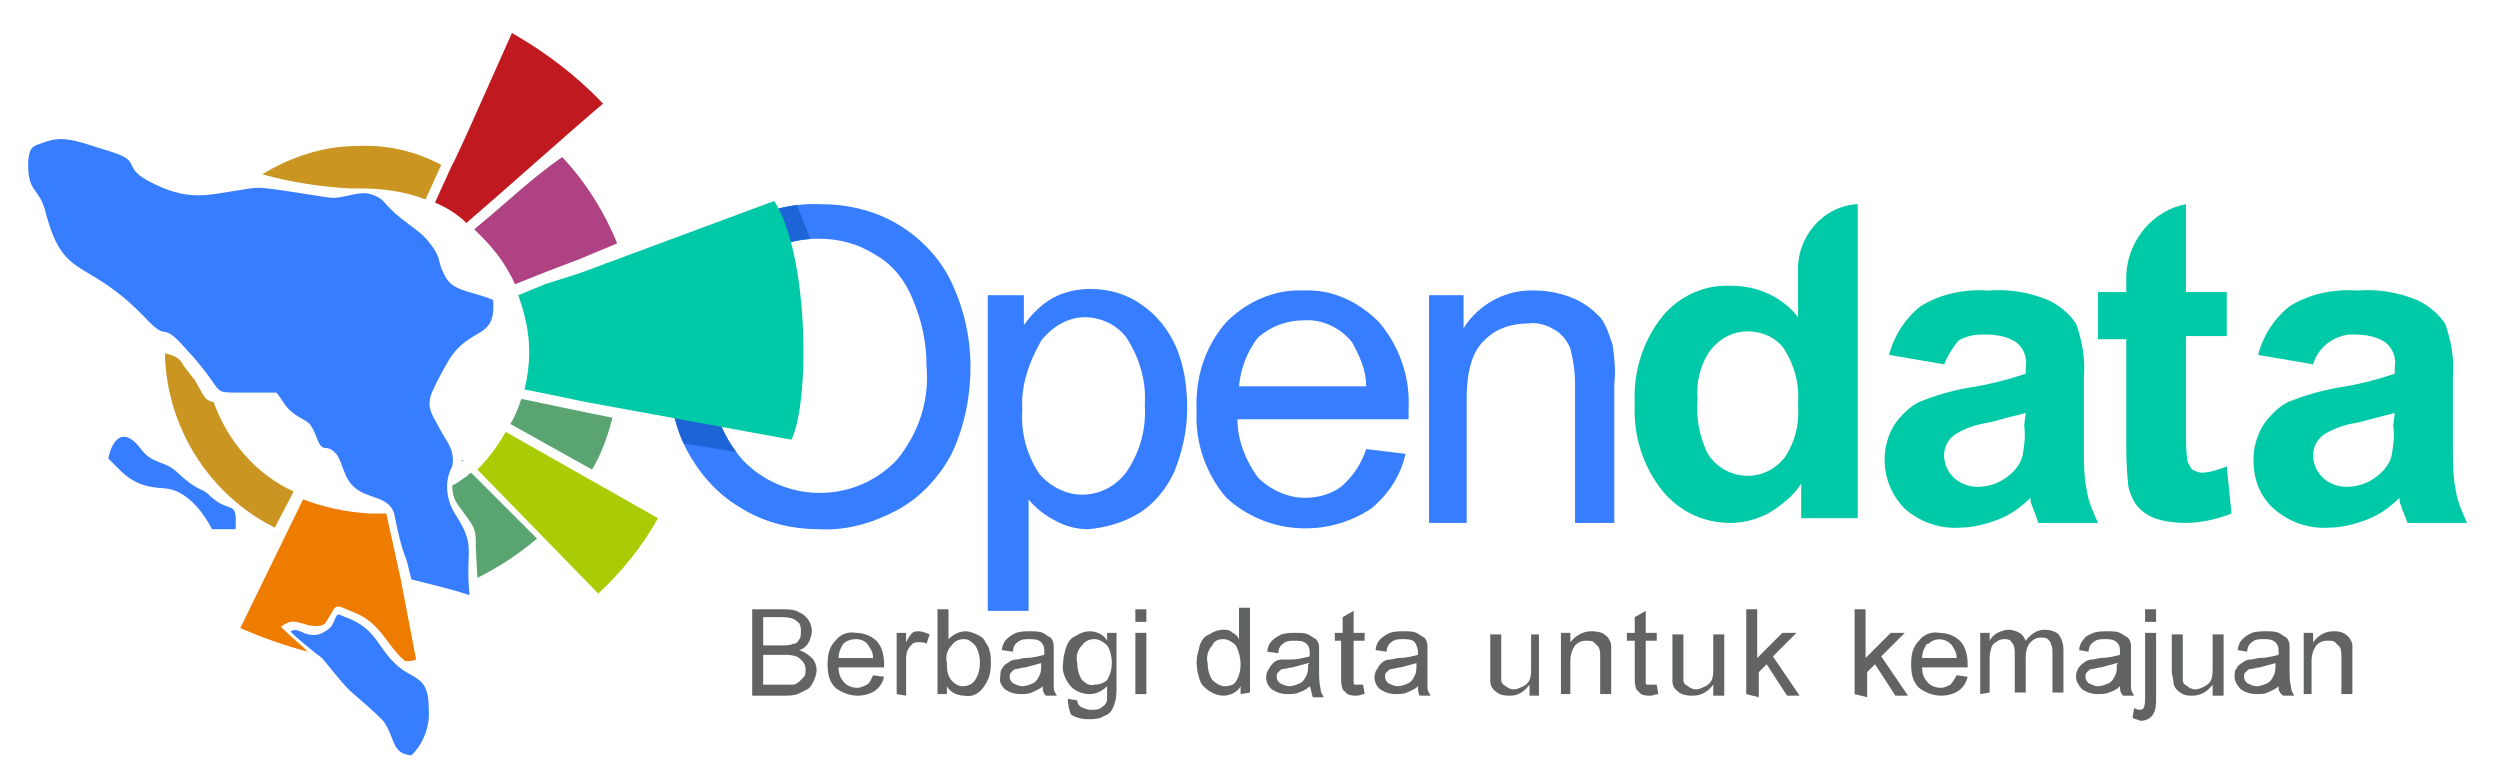 <?xml version="1.0" encoding="utf-8"?>
<!-- Generator: Adobe Illustrator 22.0.0, SVG Export Plug-In . SVG Version: 6.00 Build 0)  -->
<svg version="1.1" id="Layer_1" xmlns="http://www.w3.org/2000/svg" xmlns:xlink="http://www.w3.org/1999/xlink" x="0px" y="0px"
	 viewBox="0 0 159.2 49.7" style="enable-background:new 0 0 159.2 49.7;" xml:space="preserve">
<style type="text/css">
	.st0{fill:#377DFF;}
	.st1{fill:#00C9A7;}
	.st2{fill:#626363;}
	.st3{clip-path:url(#SVGID_2_);}
	.st4{fill:#1D64D6;}
	.st5{fill:#C11920;}
	.st6{fill:#AE4283;}
	.st7{fill:#CA9521;}
	.st8{fill:#249560;}
	.st9{fill:#AACC05;}
	.st10{fill:#5AA472;}
	.st11{fill:#EE7C00;}
</style>
<title>WEB   ICON 2019A</title>
<path class="st0" d="M42.6,23.6c-0.2-2.9,0.8-5.7,2.7-7.8c1.8-1.9,4.3-2.9,6.9-2.8c1.8,0,3.5,0.4,5,1.3c1.5,0.9,2.7,2.2,3.4,3.7
	c0.8,1.7,1.2,3.5,1.2,5.4c0,1.9-0.4,3.8-1.2,5.5c-0.8,1.5-2,2.8-3.5,3.6c-1.5,0.8-3.2,1.3-4.9,1.2c-1.8,0-3.5-0.4-5.1-1.4
	c-1.5-0.9-2.6-2.2-3.4-3.7C42.9,27,42.6,25.3,42.6,23.6z M45.3,23.6c-0.1,2.1,0.6,4.1,2,5.7c2.6,2.7,6.9,2.8,9.6,0.2
	c0.1-0.1,0.1-0.1,0.2-0.2c1.4-1.7,2.1-3.8,1.9-6c0-1.5-0.3-2.9-0.9-4.3c-0.5-1.2-1.3-2.2-2.4-2.8c-1.1-0.7-2.3-1-3.6-1
	c-1.8,0-3.6,0.7-4.8,1.9C46,18.4,45.3,20.6,45.3,23.6L45.3,23.6z"/>
<path class="st0" d="M62.9,38.9V18.8h2.3v1.9c0.5-0.7,1.1-1.3,1.8-1.7c0.7-0.4,1.6-0.6,2.4-0.6c1.2,0,2.3,0.3,3.3,1
	c1,0.7,1.7,1.6,2.2,2.7c0.5,1.2,0.7,2.5,0.7,3.9c0,1.4-0.3,2.7-0.8,4c-0.5,1.1-1.3,2.1-2.3,2.7c-1,0.6-2.1,0.9-3.2,1
	c-0.8,0-1.5-0.2-2.2-0.6c-0.6-0.3-1.2-0.8-1.6-1.3v7.1H62.9z M65.1,26.1c-0.1,1.5,0.3,2.9,1.1,4.1c0.7,0.8,1.7,1.3,2.7,1.3
	c1.1,0,2.1-0.5,2.8-1.4c0.9-1.3,1.3-2.8,1.2-4.3c0.1-1.5-0.3-2.9-1.1-4.2c-0.6-0.9-1.7-1.4-2.7-1.4c-1.1,0-2.1,0.6-2.8,1.5
	C65.5,23.1,65,24.6,65.1,26.1z"/>
<path class="st0" d="M87,28.6l2.5,0.3c-0.3,1.4-1.1,2.6-2.2,3.5c-2.9,1.9-6.7,1.6-9.2-0.7c-1.3-1.5-2-3.5-1.9-5.5
	c-0.1-2.1,0.5-4.1,1.9-5.7c1.3-1.3,3.1-2.1,4.9-2c1.8-0.1,3.5,0.7,4.8,2c1.3,1.5,2,3.5,1.9,5.5c0,0.1,0,0.4,0,0.7H78.8
	c0,1.3,0.5,2.6,1.3,3.7c0.8,0.8,1.9,1.3,3,1.3c0.8,0,1.6-0.2,2.3-0.7C86.2,30.3,86.7,29.5,87,28.6z M78.9,24.6H87
	c0-1-0.4-1.9-0.9-2.8c-0.7-0.9-1.9-1.5-3.1-1.4c-1.1,0-2.1,0.4-2.9,1.1C79.4,22.4,79,23.5,78.9,24.6L78.9,24.6z"/>
<path class="st0" d="M91,33.3V18.8h2.2v2.1c1-1.6,2.8-2.5,4.6-2.4c0.8,0,1.7,0.2,2.4,0.5c0.7,0.3,1.2,0.7,1.7,1.2
	c0.4,0.5,0.6,1.2,0.8,1.8c0.1,0.8,0.2,1.6,0.1,2.4v8.9h-2.5v-8.8c0-0.8-0.1-1.5-0.3-2.3c-0.2-0.5-0.5-0.9-1-1.2
	c-0.5-0.3-1.1-0.5-1.7-0.4c-1,0-2,0.3-2.7,1c-0.8,0.7-1.2,1.9-1.2,3.8v7.9L91,33.3z"/>
<path class="st1" d="M118.3,33h-3.6v-2.2c-0.5,0.8-1.3,1.4-2.1,1.9c-0.8,0.4-1.6,0.6-2.4,0.6c-1.7,0-3.2-0.7-4.3-2
	c-1.3-1.6-1.9-3.6-1.8-5.6c-0.1-2,0.5-4,1.8-5.6c1.1-1.3,2.7-2,4.4-1.9c1.6,0,3.2,0.7,4.2,2v-2.9c-0.1-2.2,1.6-4.2,3.8-4.3
	c0,0,0,0,0,0C118.3,12.9,118.3,33,118.3,33z M108.1,25.4c-0.1,1.2,0.1,2.3,0.6,3.4c0.5,0.9,1.5,1.5,2.6,1.5c0.9,0,1.7-0.4,2.3-1.1
	c0.7-1,1-2.2,0.9-3.4c0.1-1.3-0.2-2.5-0.9-3.6c-0.5-0.7-1.4-1.1-2.3-1.1c-0.9,0-1.7,0.4-2.3,1.1C108.3,23.1,108,24.3,108.1,25.4
	L108.1,25.4z"/>
<path class="st1" d="M123.8,23.2l-3.5-0.6c0.3-1.2,1-2.3,2-3.1c1.3-0.8,2.8-1.1,4.3-1c1.3-0.1,2.6,0.1,3.8,0.6
	c0.7,0.3,1.4,0.9,1.8,1.5c0.4,1.1,0.6,2.3,0.5,3.4v4.5c0,0.9,0,1.9,0.2,2.8c0.1,0.7,0.4,1.3,0.7,2h-3.8c-0.1-0.3-0.2-0.6-0.4-1.1
	c-0.1-0.2-0.1-0.4-0.1-0.5c-0.6,0.6-1.3,1.1-2.1,1.4c-0.8,0.3-1.6,0.5-2.4,0.5c-1.3,0.1-2.6-0.4-3.5-1.2c-1.4-1.4-1.7-3.6-0.7-5.3
	c0.4-0.6,1-1.2,1.6-1.5c1-0.4,2-0.7,3.1-0.9c1.3-0.2,2.5-0.5,3.7-0.9v-0.4c0.1-0.6-0.1-1.2-0.6-1.6c-0.6-0.4-1.3-0.5-2.1-0.5
	c-0.6,0-1.1,0.1-1.6,0.4C124.3,22.2,124,22.7,123.8,23.2z M129,26.3c-0.8,0.2-1.6,0.4-2.3,0.6c-0.7,0.1-1.4,0.3-2.1,0.7
	c-0.5,0.3-0.8,0.8-0.8,1.4c0,0.5,0.2,1,0.6,1.4c0.4,0.4,1,0.6,1.5,0.6c0.7,0,1.4-0.2,2-0.7c0.4-0.3,0.8-0.8,0.9-1.3
	c0.1-0.6,0.2-1.2,0.1-1.9L129,26.3z"/>
<path class="st1" d="M141.8,18.4v3h-2.6v5.9c0,0.7,0,1.4,0.1,2.1c0.1,0.2,0.2,0.4,0.3,0.5c0.2,0.1,0.4,0.2,0.6,0.2
	c0.5,0,1.1-0.2,1.6-0.4l0.3,3c-1,0.4-2,0.6-3,0.6c-0.6,0-1.3-0.1-1.9-0.3c-0.5-0.2-0.9-0.5-1.2-0.9c-0.3-0.5-0.5-1-0.5-1.5
	c-0.1-0.9-0.1-1.8-0.1-2.7v-6.3h-1.8v-3h1.8v-1.1c0.1-2.2,1.7-4.1,3.8-4.5v5.6H141.8z"/>
<path class="st1" d="M147.3,23.2l-3.5-0.6c0.3-1.2,1-2.3,2-3.1c1.3-0.8,2.8-1.1,4.3-1c1.3-0.1,2.6,0.1,3.8,0.6
	c0.7,0.3,1.4,0.9,1.8,1.5c0.4,1.1,0.6,2.3,0.5,3.4v4.5c0,0.9,0,1.9,0.2,2.8c0.1,0.7,0.4,1.3,0.7,2h-3.8c-0.1-0.4-0.3-0.7-0.4-1.1
	c-0.1-0.2-0.1-0.4-0.1-0.5c-0.6,0.6-1.3,1.1-2.1,1.4c-0.8,0.3-1.6,0.5-2.4,0.5c-1.3,0.1-2.6-0.4-3.5-1.2c-0.9-0.8-1.3-1.9-1.3-3.1
	c0-0.8,0.2-1.5,0.6-2.2c0.4-0.6,1-1.2,1.6-1.5c1-0.4,2-0.7,3.1-0.9c1.3-0.2,2.5-0.5,3.7-0.9v-0.4c0.1-0.6-0.1-1.2-0.6-1.6
	c-0.6-0.4-1.3-0.5-2.1-0.5C148.7,21.3,147.6,22.1,147.3,23.2L147.3,23.2z M152.5,26.3c-0.8,0.2-1.6,0.4-2.3,0.6
	c-0.7,0.1-1.4,0.3-2.1,0.7c-0.5,0.3-0.8,0.8-0.8,1.4c0,0.5,0.2,1,0.6,1.4c0.4,0.4,1,0.6,1.5,0.6c0.7,0,1.4-0.2,2-0.7
	c0.4-0.3,0.8-0.8,0.9-1.3c0.1-0.6,0.2-1.2,0.1-1.9L152.5,26.3z"/>
<path class="st2" d="M47.9,44.2v-5.4h2c0.3,0,0.7,0,1,0.2c0.5,0.2,0.8,0.7,0.8,1.2c0,0.2-0.1,0.5-0.2,0.7c-0.1,0.2-0.3,0.4-0.6,0.5
	c0.3,0.1,0.6,0.3,0.8,0.5c0.2,0.2,0.3,0.5,0.3,0.8c0,0.2-0.1,0.5-0.2,0.7c-0.1,0.2-0.2,0.4-0.4,0.5c-0.2,0.1-0.4,0.2-0.6,0.3
	c-0.3,0.1-0.6,0.1-0.9,0.1H47.9z M48.6,41.1h1.2c0.2,0,0.5,0,0.7-0.1c0.2,0,0.3-0.1,0.4-0.3c0.1-0.1,0.1-0.3,0.1-0.5
	c0-0.2,0-0.3-0.1-0.5c-0.1-0.1-0.2-0.2-0.4-0.3c-0.3-0.1-0.6-0.1-0.8-0.1h-1.1V41.1z M48.6,43.6H50h0.5c0.1,0,0.3-0.1,0.4-0.2
	c0.1-0.1,0.2-0.2,0.3-0.3c0.1-0.1,0.1-0.3,0.1-0.5c0-0.2-0.1-0.4-0.2-0.5c-0.1-0.1-0.3-0.3-0.4-0.3c-0.3-0.1-0.5-0.1-0.8-0.1h-1.3
	V43.6z"/>
<path class="st2" d="M55.6,43l0.7,0.1c-0.1,0.4-0.3,0.7-0.6,0.9c-0.3,0.2-0.7,0.3-1.1,0.3c-0.5,0-1-0.2-1.4-0.5
	c-0.4-0.4-0.5-0.9-0.5-1.5c0-0.6,0.1-1.1,0.5-1.5c0.3-0.4,0.8-0.6,1.3-0.5c0.5,0,1,0.2,1.3,0.5c0.4,0.4,0.5,1,0.5,1.5
	c0,0.1,0,0.1,0,0.2h-2.9c0,0.4,0.1,0.7,0.4,1c0.2,0.2,0.5,0.3,0.8,0.3c0.2,0,0.4-0.1,0.6-0.2C55.4,43.5,55.5,43.2,55.6,43z
	 M53.4,41.9h2.2c0-0.3-0.1-0.5-0.3-0.8c-0.2-0.3-0.5-0.4-0.8-0.4c-0.3,0-0.6,0.1-0.8,0.3C53.5,41.3,53.4,41.6,53.4,41.9z"/>
<path class="st2" d="M57.1,44.2v-3.9h0.6v0.6c0.1-0.2,0.2-0.4,0.4-0.6c0.1-0.1,0.3-0.1,0.4-0.1c0.2,0,0.5,0.1,0.7,0.2L59,41
	c-0.1-0.1-0.3-0.1-0.5-0.1c-0.1,0-0.3,0-0.4,0.1c-0.1,0.1-0.2,0.2-0.3,0.4c-0.1,0.2-0.1,0.5-0.1,0.8v2.1L57.1,44.2z"/>
<path class="st2" d="M60.3,44.2h-0.6v-5.4h0.7v1.9c0.3-0.3,0.7-0.5,1.1-0.5c0.2,0,0.5,0.1,0.7,0.2c0.2,0.1,0.4,0.2,0.5,0.4
	c0.1,0.2,0.3,0.4,0.3,0.6c0.1,0.3,0.1,0.5,0.1,0.8c0,0.6-0.1,1.1-0.5,1.6c-0.3,0.4-0.7,0.6-1.2,0.5c-0.4,0-0.9-0.2-1.1-0.6V44.2z
	 M60.3,42.2c0,0.3,0,0.7,0.2,1c0.2,0.3,0.5,0.5,0.8,0.5c0.3,0,0.6-0.1,0.8-0.4c0.2-0.3,0.3-0.7,0.3-1.1c0-0.4-0.1-0.8-0.3-1.1
	c-0.2-0.2-0.4-0.4-0.7-0.4c-0.3,0-0.6,0.1-0.8,0.4C60.3,41.4,60.2,41.8,60.3,42.2L60.3,42.2z"/>
<path class="st2" d="M66.4,43.7c-0.2,0.2-0.5,0.3-0.7,0.4c-0.2,0.1-0.5,0.1-0.7,0.1c-0.4,0-0.7-0.1-1-0.3c-0.2-0.2-0.4-0.5-0.3-0.8
	c0-0.2,0-0.4,0.1-0.5c0.1-0.2,0.2-0.3,0.4-0.4c0.1-0.1,0.3-0.2,0.5-0.2c0.2,0,0.4-0.1,0.6-0.1c0.4,0,0.8-0.1,1.2-0.2v-0.2
	c0-0.2,0-0.4-0.2-0.6c-0.2-0.2-0.5-0.2-0.8-0.2c-0.2,0-0.5,0-0.7,0.2c-0.2,0.1-0.3,0.4-0.3,0.6l-0.7-0.1c0-0.2,0.1-0.5,0.3-0.7
	c0.2-0.2,0.4-0.3,0.6-0.4c0.3-0.1,0.6-0.1,0.9-0.1c0.3,0,0.6,0,0.8,0.1c0.2,0.1,0.3,0.2,0.5,0.3c0.1,0.1,0.2,0.3,0.2,0.5
	c0,0.2,0,0.4,0,0.6v0.9c0,0.4,0,0.8,0,1.2c0,0.2,0.1,0.3,0.2,0.5h-0.7C66.4,44.1,66.4,43.9,66.4,43.7z M66.4,42.2
	c-0.4,0.1-0.7,0.2-1.1,0.3c-0.2,0-0.4,0.1-0.6,0.1c-0.1,0-0.2,0.1-0.3,0.2c-0.1,0.1-0.1,0.2-0.1,0.3c0,0.2,0.1,0.3,0.2,0.4
	c0.2,0.1,0.4,0.2,0.6,0.2c0.2,0,0.5-0.1,0.7-0.2c0.2-0.1,0.3-0.3,0.4-0.5c0.1-0.2,0.1-0.4,0.1-0.7V42.2z"/>
<path class="st2" d="M68,44.5l0.6,0.1c0,0.2,0.1,0.3,0.2,0.4c0.2,0.1,0.4,0.2,0.7,0.2c0.3,0,0.5,0,0.7-0.2c0.2-0.1,0.3-0.3,0.3-0.5
	c0-0.3,0-0.6,0-0.8c-0.3,0.3-0.7,0.5-1.1,0.5c-0.5,0-1-0.2-1.3-0.6c-0.3-0.4-0.5-0.9-0.4-1.4c0-0.3,0.1-0.7,0.2-1
	c0.1-0.3,0.3-0.6,0.6-0.7c0.3-0.2,0.6-0.3,0.9-0.3c0.4,0,0.9,0.2,1.1,0.6v-0.5h0.6v3.4c0,0.4,0,0.9-0.2,1.3
	c-0.1,0.3-0.3,0.5-0.6,0.6c-0.3,0.2-0.7,0.2-1,0.2c-0.4,0-0.8-0.1-1.1-0.3C68.1,45.3,68,44.9,68,44.5z M68.6,42.2
	c0,0.4,0.1,0.8,0.3,1.1c0.2,0.2,0.5,0.4,0.8,0.3c0.3,0,0.6-0.1,0.8-0.3c0.2-0.3,0.3-0.7,0.3-1.1c0-0.4-0.1-0.8-0.3-1.1
	c-0.2-0.2-0.5-0.4-0.8-0.4c-0.3,0-0.6,0.1-0.8,0.4C68.6,41.4,68.5,41.8,68.6,42.2L68.6,42.2z"/>
<path class="st2" d="M72.3,39.6v-0.8H73v0.8H72.3z M72.3,44.2v-3.9H73v3.9H72.3z"/>
<path class="st2" d="M79,44.2v-0.5c-0.2,0.4-0.7,0.6-1.1,0.6c-0.3,0-0.6-0.1-0.9-0.3c-0.3-0.2-0.5-0.4-0.6-0.7
	c-0.1-0.3-0.2-0.7-0.2-1.1c0-0.4,0.1-0.7,0.2-1.1c0.1-0.3,0.3-0.6,0.6-0.7c0.3-0.2,0.6-0.3,0.9-0.3c0.2,0,0.4,0,0.6,0.2
	c0.2,0.1,0.3,0.2,0.4,0.4v-2h0.7v5.4L79,44.2z M76.9,42.2c0,0.4,0.1,0.8,0.3,1.1c0.2,0.2,0.5,0.4,0.8,0.4c0.3,0,0.6-0.1,0.7-0.3
	c0.2-0.3,0.3-0.7,0.3-1.1c0-0.4-0.1-0.8-0.3-1.2c-0.2-0.2-0.5-0.4-0.8-0.4c-0.3,0-0.6,0.1-0.7,0.4C76.9,41.4,76.8,41.9,76.9,42.2
	L76.9,42.2z"/>
<path class="st2" d="M83.4,43.7c-0.2,0.2-0.4,0.3-0.7,0.4c-0.2,0.1-0.5,0.1-0.7,0.1c-0.4,0-0.7-0.1-1-0.3c-0.4-0.3-0.5-0.9-0.2-1.3
	c0.1-0.2,0.2-0.3,0.3-0.4c0.1-0.1,0.3-0.2,0.5-0.2C81.8,42,82,42,82.2,42c0.4,0,0.8-0.1,1.2-0.2v-0.2c0-0.2,0-0.4-0.2-0.6
	c-0.2-0.2-0.5-0.2-0.8-0.2c-0.2,0-0.5,0-0.7,0.2c-0.2,0.1-0.3,0.4-0.3,0.6l-0.7-0.1c0-0.2,0.1-0.5,0.3-0.7c0.2-0.2,0.4-0.3,0.6-0.4
	c0.3-0.1,0.6-0.1,0.9-0.1c0.3,0,0.6,0,0.8,0.1c0.2,0.1,0.3,0.2,0.5,0.3c0.1,0.1,0.2,0.3,0.2,0.5c0,0.2,0,0.4,0,0.6v0.9
	c0,0.4,0,0.8,0.1,1.2c0,0.2,0.1,0.3,0.2,0.5h-0.7C83.5,44.1,83.5,43.9,83.4,43.7z M83.4,42.2c-0.4,0.1-0.7,0.2-1.1,0.3
	c-0.2,0-0.4,0.1-0.6,0.1c-0.1,0-0.2,0.1-0.3,0.2c-0.1,0.1-0.1,0.2-0.1,0.3c0,0.2,0.1,0.3,0.2,0.4c0.2,0.1,0.4,0.2,0.6,0.2
	c0.2,0,0.5-0.1,0.7-0.2c0.2-0.1,0.3-0.3,0.4-0.5c0.1-0.2,0.1-0.4,0.1-0.7L83.4,42.2z"/>
<path class="st2" d="M86.8,43.6l0.1,0.6c-0.2,0-0.3,0.1-0.5,0.1c-0.2,0-0.4,0-0.6-0.1c-0.1-0.1-0.2-0.2-0.3-0.3
	c-0.1-0.3-0.1-0.5-0.1-0.8v-2.3H85v-0.5h0.5v-1l0.7-0.4v1.4h0.7v0.5h-0.7v2.3c0,0.1,0,0.2,0,0.4c0,0.1,0.1,0.1,0.1,0.1
	c0.1,0,0.2,0,0.2,0L86.8,43.6z"/>
<path class="st2" d="M90.3,43.7c-0.2,0.2-0.5,0.3-0.7,0.4c-0.2,0.1-0.5,0.1-0.7,0.1c-0.4,0-0.7-0.1-1-0.3c-0.4-0.3-0.5-0.9-0.2-1.3
	c0.1-0.2,0.2-0.3,0.3-0.4c0.1-0.1,0.3-0.2,0.5-0.2c0.2,0,0.4-0.1,0.6-0.1c0.4,0,0.8-0.1,1.2-0.2c0-0.1,0-0.2,0-0.2
	c0-0.2-0.1-0.4-0.2-0.6c-0.2-0.2-0.5-0.2-0.8-0.2c-0.2,0-0.5,0-0.7,0.2c-0.2,0.1-0.3,0.4-0.3,0.6l-0.7-0.1c0-0.2,0.1-0.5,0.3-0.7
	c0.2-0.2,0.4-0.3,0.6-0.4c0.3-0.1,0.6-0.1,0.9-0.1c0.3,0,0.6,0,0.8,0.1c0.2,0.1,0.3,0.2,0.5,0.3c0.1,0.1,0.2,0.3,0.2,0.5
	c0,0.2,0,0.4,0,0.6v0.9c0,0.4,0,0.8,0,1.2c0,0.2,0.1,0.3,0.2,0.5h-0.7C90.3,44.1,90.3,43.9,90.3,43.7z M90.3,42.2
	c-0.4,0.1-0.7,0.2-1.1,0.3c-0.2,0-0.4,0.1-0.6,0.1c-0.1,0-0.2,0.1-0.3,0.2c-0.1,0.1-0.1,0.2-0.1,0.3c0,0.2,0.1,0.3,0.2,0.4
	c0.2,0.1,0.4,0.2,0.6,0.2c0.2,0,0.5-0.1,0.7-0.2c0.2-0.1,0.3-0.3,0.4-0.5c0.1-0.2,0.1-0.4,0.1-0.7V42.2z"/>
<path class="st2" d="M97.4,44.2v-0.6c-0.3,0.4-0.7,0.7-1.2,0.7c-0.2,0-0.5,0-0.7-0.1c-0.2-0.1-0.3-0.2-0.4-0.3
	c-0.1-0.1-0.2-0.3-0.2-0.5c0-0.2,0-0.4,0-0.6v-2.4h0.7v2.2c0,0.2,0,0.5,0,0.7c0,0.2,0.1,0.3,0.3,0.4c0.1,0.1,0.3,0.2,0.5,0.2
	c0.2,0,0.4-0.1,0.6-0.2c0.2-0.1,0.3-0.2,0.4-0.4c0.1-0.2,0.1-0.5,0.1-0.8v-2.1H98v3.9H97.4z"/>
<path class="st2" d="M99.4,44.2v-3.9h0.6v0.6c0.3-0.4,0.8-0.7,1.3-0.7c0.2,0,0.4,0,0.7,0.1c0.2,0.1,0.3,0.2,0.4,0.3
	c0.1,0.2,0.2,0.3,0.2,0.5c0,0.2,0,0.4,0,0.7v2.4h-0.7v-2.4c0-0.2,0-0.4-0.1-0.6c-0.1-0.1-0.2-0.2-0.3-0.3c-0.1-0.1-0.3-0.1-0.5-0.1
	c-0.3,0-0.5,0.1-0.7,0.3c-0.2,0.3-0.3,0.6-0.3,1v2.1L99.4,44.2z"/>
<path class="st2" d="M105.5,43.6l0.1,0.6c-0.2,0-0.3,0.1-0.5,0.1c-0.2,0-0.4,0-0.6-0.1c-0.1-0.1-0.2-0.2-0.3-0.3
	c-0.1-0.3-0.1-0.5-0.1-0.8v-2.3h-0.5v-0.5h0.5v-1l0.7-0.4v1.4h0.7v0.5h-0.7v2.3c0,0.1,0,0.2,0,0.4c0,0.1,0.1,0.1,0.1,0.1
	c0.1,0,0.2,0,0.2,0L105.5,43.6z"/>
<path class="st2" d="M109.1,44.2v-0.6c-0.3,0.4-0.7,0.7-1.3,0.7c-0.2,0-0.4,0-0.7-0.1c-0.2-0.1-0.3-0.2-0.4-0.3
	c-0.1-0.1-0.2-0.3-0.2-0.5c0-0.2,0-0.4,0-0.6v-2.4h0.7v2.2c0,0.2,0,0.5,0,0.7c0,0.2,0.1,0.3,0.3,0.4c0.1,0.1,0.3,0.2,0.5,0.2
	c0.2,0,0.4-0.1,0.6-0.2c0.2-0.1,0.3-0.2,0.4-0.4c0.1-0.2,0.1-0.5,0.1-0.8v-2.1h0.7v3.9H109.1z"/>
<path class="st2" d="M111.2,44.2v-5.4h0.7v3.1l1.6-1.6h0.9l-1.5,1.5l1.7,2.5h-0.8l-1.3-2l-0.5,0.5v1.6L111.2,44.2z"/>
<path class="st2" d="M118.1,44.2v-5.4h0.7v3.1l1.6-1.6h0.9l-1.5,1.5l1.7,2.5h-0.8l-1.3-2l-0.5,0.5v1.6L118.1,44.2z"/>
<path class="st2" d="M124.6,43l0.7,0.1c-0.1,0.4-0.3,0.7-0.6,0.9c-0.3,0.2-0.7,0.3-1.1,0.3c-0.5,0-1-0.2-1.4-0.5
	c-0.4-0.4-0.5-0.9-0.5-1.5c0-0.6,0.1-1.1,0.5-1.5c0.3-0.4,0.8-0.6,1.3-0.5c0.5,0,1,0.2,1.3,0.5c0.4,0.4,0.5,1,0.5,1.5v0.2h-2.9
	c0,0.4,0.1,0.7,0.4,1c0.2,0.2,0.5,0.3,0.8,0.3c0.2,0,0.4-0.1,0.6-0.2C124.3,43.5,124.5,43.2,124.6,43z M122.4,41.9h2.2
	c0-0.3-0.1-0.5-0.3-0.8c-0.4-0.5-1.1-0.5-1.5-0.1c0,0,0,0-0.1,0C122.5,41.3,122.4,41.6,122.4,41.9L122.4,41.9z"/>
<path class="st2" d="M126.1,44.2v-3.9h0.6v0.5c0.1-0.2,0.3-0.4,0.5-0.5c0.2-0.1,0.5-0.2,0.7-0.2c0.3,0,0.5,0.1,0.7,0.2
	c0.2,0.1,0.3,0.3,0.4,0.5c0.3-0.4,0.7-0.7,1.2-0.7c0.3,0,0.7,0.1,0.9,0.3c0.2,0.3,0.3,0.6,0.3,1v2.7h-0.7v-2.5c0-0.2,0-0.4-0.1-0.6
	c0-0.1-0.1-0.2-0.2-0.3c-0.1-0.1-0.3-0.1-0.4-0.1c-0.3,0-0.5,0.1-0.7,0.3c-0.2,0.2-0.3,0.6-0.3,0.9v2.3h-0.7v-2.5
	c0-0.2,0-0.5-0.2-0.7c-0.1-0.2-0.3-0.2-0.5-0.2c-0.2,0-0.4,0.1-0.5,0.2c-0.2,0.1-0.3,0.3-0.3,0.4c-0.1,0.3-0.1,0.5-0.1,0.8v2
	L126.1,44.2z"/>
<path class="st2" d="M135,43.7c-0.2,0.2-0.4,0.3-0.7,0.4c-0.2,0.1-0.5,0.1-0.7,0.1c-0.4,0-0.7-0.1-1-0.3c-0.2-0.2-0.4-0.5-0.4-0.8
	c0-0.4,0.2-0.7,0.5-0.9c0.1-0.1,0.3-0.2,0.5-0.2c0.2,0,0.4-0.1,0.6-0.1c0.4,0,0.8-0.1,1.2-0.2v-0.2c0-0.2,0-0.4-0.2-0.6
	c-0.2-0.2-0.5-0.2-0.8-0.2c-0.2,0-0.5,0-0.7,0.2c-0.2,0.1-0.3,0.4-0.3,0.6l-0.6-0.1c0-0.2,0.1-0.5,0.3-0.7c0.1-0.2,0.4-0.3,0.6-0.4
	c0.3-0.1,0.6-0.1,0.9-0.1c0.3,0,0.6,0,0.8,0.1c0.2,0.1,0.3,0.2,0.5,0.3c0.1,0.1,0.2,0.3,0.2,0.5c0,0.2,0,0.4,0,0.6v0.9
	c0,0.4,0,0.8,0,1.2c0,0.2,0.1,0.3,0.2,0.5h-0.7C135,44.1,135,43.9,135,43.7z M134.9,42.2c-0.4,0.1-0.7,0.2-1.1,0.3
	c-0.2,0-0.4,0.1-0.6,0.1c-0.1,0-0.2,0.1-0.3,0.2c-0.1,0.1-0.1,0.2-0.1,0.3c0,0.2,0.1,0.3,0.2,0.4c0.2,0.1,0.4,0.2,0.6,0.2
	c0.2,0,0.5-0.1,0.7-0.2c0.2-0.1,0.3-0.3,0.4-0.5c0.1-0.2,0.1-0.4,0.1-0.7L134.9,42.2z"/>
<path class="st2" d="M135.8,45.7l0.1-0.6c0.1,0,0.2,0.1,0.3,0.1c0.1,0,0.2,0,0.3-0.1c0.1-0.2,0.1-0.4,0.1-0.7v-4.1h0.7v4.2
	c0,0.3,0,0.7-0.2,1c-0.2,0.3-0.5,0.4-0.8,0.4C136.1,45.8,135.9,45.8,135.8,45.7z M136.6,39.6v-0.8h0.7v0.8H136.6z"/>
<path class="st2" d="M140.9,44.2v-0.6c-0.3,0.4-0.7,0.7-1.3,0.7c-0.2,0-0.4,0-0.6-0.1c-0.2-0.1-0.3-0.2-0.4-0.3
	c-0.1-0.1-0.2-0.3-0.2-0.5c0-0.2-0.1-0.4-0.1-0.6v-2.4h0.7v2.2c0,0.2,0,0.5,0,0.7c0,0.2,0.1,0.3,0.3,0.4c0.1,0.1,0.3,0.2,0.5,0.2
	c0.2,0,0.4-0.1,0.6-0.2c0.2-0.1,0.3-0.2,0.4-0.4c0.1-0.2,0.1-0.5,0.1-0.8v-2.1h0.7v3.9H140.9z"/>
<path class="st2" d="M145.1,43.7c-0.2,0.2-0.5,0.3-0.7,0.4c-0.2,0.1-0.5,0.1-0.7,0.1c-0.4,0-0.7-0.1-1-0.3c-0.2-0.2-0.4-0.5-0.4-0.8
	c0-0.2,0-0.4,0.1-0.5c0.1-0.2,0.2-0.3,0.4-0.4c0.1-0.1,0.3-0.2,0.5-0.2c0.2,0,0.4-0.1,0.6-0.1c0.4,0,0.8-0.1,1.2-0.2v-0.2
	c0-0.2,0-0.4-0.2-0.6c-0.2-0.2-0.5-0.2-0.8-0.2c-0.2,0-0.5,0-0.7,0.2c-0.2,0.1-0.3,0.4-0.3,0.6l-0.6-0.1c0-0.2,0.1-0.5,0.3-0.7
	c0.2-0.2,0.4-0.3,0.6-0.4c0.3-0.1,0.6-0.1,0.9-0.1c0.3,0,0.6,0,0.8,0.1c0.2,0.1,0.3,0.2,0.5,0.3c0.1,0.1,0.2,0.3,0.2,0.5
	c0,0.2,0,0.4,0,0.6v0.9c0,0.4,0,0.8,0.1,1.2c0,0.2,0.1,0.3,0.2,0.5h-0.7C145.1,44.1,145.1,43.9,145.1,43.7z M145,42.2
	c-0.4,0.1-0.7,0.2-1.1,0.3c-0.2,0-0.4,0.1-0.6,0.1c-0.1,0-0.2,0.1-0.3,0.2c-0.1,0.1-0.1,0.2-0.1,0.3c0,0.2,0.1,0.3,0.2,0.4
	c0.2,0.1,0.4,0.2,0.6,0.2c0.2,0,0.5-0.1,0.7-0.2c0.2-0.1,0.3-0.3,0.4-0.5c0.1-0.2,0.1-0.4,0.1-0.7V42.2z"/>
<path class="st2" d="M146.7,44.2v-3.9h0.6v0.6c0.3-0.4,0.7-0.7,1.3-0.7c0.2,0,0.4,0,0.6,0.1c0.2,0.1,0.3,0.2,0.4,0.3
	c0.1,0.2,0.2,0.3,0.2,0.5c0,0.2,0,0.4,0,0.7v2.4h-0.7v-2.4c0-0.2,0-0.4-0.1-0.6c-0.1-0.1-0.2-0.2-0.3-0.3c-0.1-0.1-0.3-0.1-0.5-0.1
	c-0.3,0-0.5,0.1-0.7,0.3c-0.2,0.3-0.3,0.6-0.3,1v2.1L146.7,44.2z"/>
<g>
	<defs>
		<path id="SVGID_1_" d="M42.6,23.6c-0.2-2.9,0.8-5.7,2.7-7.8c1.8-1.9,4.3-2.9,6.9-2.8c1.8,0,3.5,0.4,5,1.3c1.5,0.9,2.7,2.2,3.4,3.7
			c0.8,1.7,1.2,3.5,1.2,5.4c0,1.9-0.4,3.8-1.2,5.5c-0.8,1.5-2,2.8-3.5,3.6c-1.5,0.8-3.2,1.3-4.9,1.2c-1.8,0-3.5-0.4-5.1-1.4
			c-1.5-0.9-2.6-2.2-3.4-3.7C42.9,27,42.6,25.3,42.6,23.6z M45.3,23.6c-0.1,2.1,0.6,4.1,2,5.7c2.6,2.7,6.9,2.8,9.6,0.2
			c0.1-0.1,0.1-0.1,0.2-0.2c1.4-1.7,2.1-3.8,1.9-6c0-1.5-0.3-2.9-0.9-4.3c-0.5-1.2-1.3-2.2-2.4-2.8c-1.1-0.7-2.3-1-3.6-1
			c-1.8,0-3.6,0.7-4.8,1.9C46,18.4,45.3,20.6,45.3,23.6L45.3,23.6z"/>
	</defs>
	<clipPath id="SVGID_2_">
		<use xlink:href="#SVGID_1_"  style="overflow:visible;"/>
	</clipPath>
	<g class="st3">
		<polygon class="st4" points="40.3,27.7 51.2,29.5 52.7,18 49.9,10.9 40.3,14.2 		"/>
	</g>
</g>
<path class="st0" d="M15.2,25h2.4c0.5,0.6,0.5,0.9,1.2,1.4s0.9,0.3,1.3,1.3c0.5,1.4,0.6,0.4,1.3,1.2c0.3,0.3,0.5,1.3,0.8,1.7
	c0.8,1.3,2.5,0.8,2.9,2.1c0.2,1,0.4,2,0.8,3c0.1,0.4,0.2,0.8,0.3,1.2c1.2,0.3,2.5,0.6,3.7,1c-0.3-3.1,0.5-3-1-5.3
	c-0.5-0.9-0.6-2-0.1-2.9c0.2-1.1-0.4-1.6-0.8-2.4s-0.9-1.3-0.5-2.3c0.3-0.7,0.7-1.4,1.1-2.1c1.4-2.2,3-1.2,2.8-3.8
	c-1.4-0.6-2.6-0.5-3.1-1.6c-0.5-0.9-0.1-1-1-2.1c-0.7-0.9-1.7-1.2-2.9-2.6c-0.2-0.2-0.4-0.3-0.7-0.4c-0.7-0.3-1.7,0.2-2.5,0.2
	c-0.4,0-3.1-0.5-4.2-0.6c-0.6-0.1-1.1,0-1.7,0.1c-2.1,0.3-3.3,0.8-5.9-0.6c-1.6-0.9-0.4-1.2-2.2-1.8c-2-0.6-3-1.1-4.2-0.7
	c-0.8,0.3-1.1,0.2-1.2,1.2c-0.1,2.1,0.7,1.7,1.1,3.3c1.2,4.6,2.6,2.7,6.6,7c1.3,1.3,0.7-0.2,2.5,1.9c0.4,0.4,0.7,0.8,1.1,1.3
	C14.1,25,13.7,25,15.2,25z"/>
<path class="st5" d="M38.4,6.6c-1.7-1.8-3.7-3.3-5.8-4.5l-2.9,6.5L29,10.1l-0.3,0.6l-1,2.2c0.7,0.3,1.4,0.7,2,1.3
	C31.8,12.4,36.5,8.2,38.4,6.6z"/>
<path class="st6" d="M35.8,10c-2,1.4-3.3,2.7-5.6,4.6c0.2,0.2,0.3,0.3,0.5,0.5c0.9,0.9,1.6,1.9,2.1,3l2-0.8l2.1-0.8l2.4-1
	C38.5,13.5,37.3,11.6,35.8,10z"/>
<path class="st7" d="M22.7,9.3c-2.1,0-4.2,0.7-6,1.8c1.8,0.5,3.7,0.8,5.6,0.9c0.2,0-0.2,0,0.7,0c1.4,0,2.8,0.2,4.1,0.7l1-2.2
	C26.4,9.6,24.6,9.2,22.7,9.3z"/>
<path class="st7" d="M13.6,25.6c-0.6-0.1-0.6-0.4-1.2-1.4l-0.7-0.9c-0.2-0.5-0.7-0.7-1.2-0.8c0.1,4.7,2.8,9,7,11.1l1.2-2.3
	C16.3,30.2,14.5,28.1,13.6,25.6z"/>
<path class="st8" d="M29.3,29.4c0,0-0.1,0.1-0.1,0.1C29.2,29.5,29.2,29.5,29.3,29.4z"/>
<path class="st8" d="M29.5,29.3c0,0-0.1,0.1-0.1,0.1C29.4,29.3,29.4,29.3,29.5,29.3z"/>
<path class="st0" d="M25.7,42.7c-1.7-1.2-1.5-2.6-3.7-3.4c-0.5-0.2-0.5-0.3-0.7,0.2l-0.2,0.4c-0.2,0.2-0.5,0.4-0.8,0.5
	c-1,0.2-1.2-0.5-1.8-0.2c0.1,0.2,1.7,1.5,2,1.7c0.6,0.7,1.1,1.4,1.8,2.1c0.7,0.6,1.4,1.2,2.1,1.9c0.8,1.1,0.5,2.1,1.8,2.2
	c0.8-0.8,1.2-1.9,1.1-3C27.3,43.4,26.7,43.3,25.7,42.7z"/>
<path class="st0" d="M13.4,31.6c-0.7-0.7-0.6-0.1-2.2-1.6c-0.8-0.7-1.5-0.4-2.3-1.5c-1.1-1.4-1.8-0.4-2,0.7c1.1,1.1,1.6,1.8,3.6,1.9
	c1.4,0.1,2.5,1.6,3,2.6H15C15.1,31.7,14.7,32.8,13.4,31.6z"/>
<path class="st1" d="M34.7,18.1L33,18.8c0.4,1.1,0.7,2.3,0.7,3.6c0,0.8-0.1,1.6-0.3,2.4l1.5,0.3l2.4,0.5L50.4,28
	c1.2-2.5,1.1-11.8-1.1-15.2l-12.4,4.6L34.7,18.1z"/>
<path class="st9" d="M32.2,27.5l9.7,5.5c-1,1.8-2.3,3.4-3.8,4.8l-7.7-7.9C31.1,29.2,31.7,28.4,32.2,27.5z"/>
<path class="st10" d="M37.7,29.9c0.6-1,1-2.1,1.3-3.3l-1.5-0.3l-4.3-0.9c-0.2,0.6-0.4,1.1-0.7,1.6L37.7,29.9z"/>
<path class="st10" d="M30,30.1c-0.2,0.1-0.3,0.3-0.4,0.3c-0.3,0.2-0.5,0.4-0.8,0.5c0,0.5,0.1,0.9,0.4,1.3c1.1,1.5,1.1,1.4,1.1,2.7
	l0.1,1.9c1.4-0.7,2.6-1.5,3.8-2.5L30,30.1z"/>
<path class="st11" d="M17.9,39.9c0.6-0.4,0.7-0.4,1.7-0.1c0.4,0.1,0.9,0.1,1.1-0.1l0.5-0.8c0.2-0.5,0.6-0.2,1.1,0
	c2,0.7,2.2,2.1,3.5,3.2c0.2,0,0.5,0,0.7-0.1l-1-5.2l-0.9-4.1c-0.4,0-0.7,0-1.1,0c-1.5-0.1-2.9-0.4-4.2-0.9L15.3,40
	c1.4,0.6,2.8,1.1,4.3,1.5C19,40.9,18,40.1,17.9,39.9z"/>
</svg>
